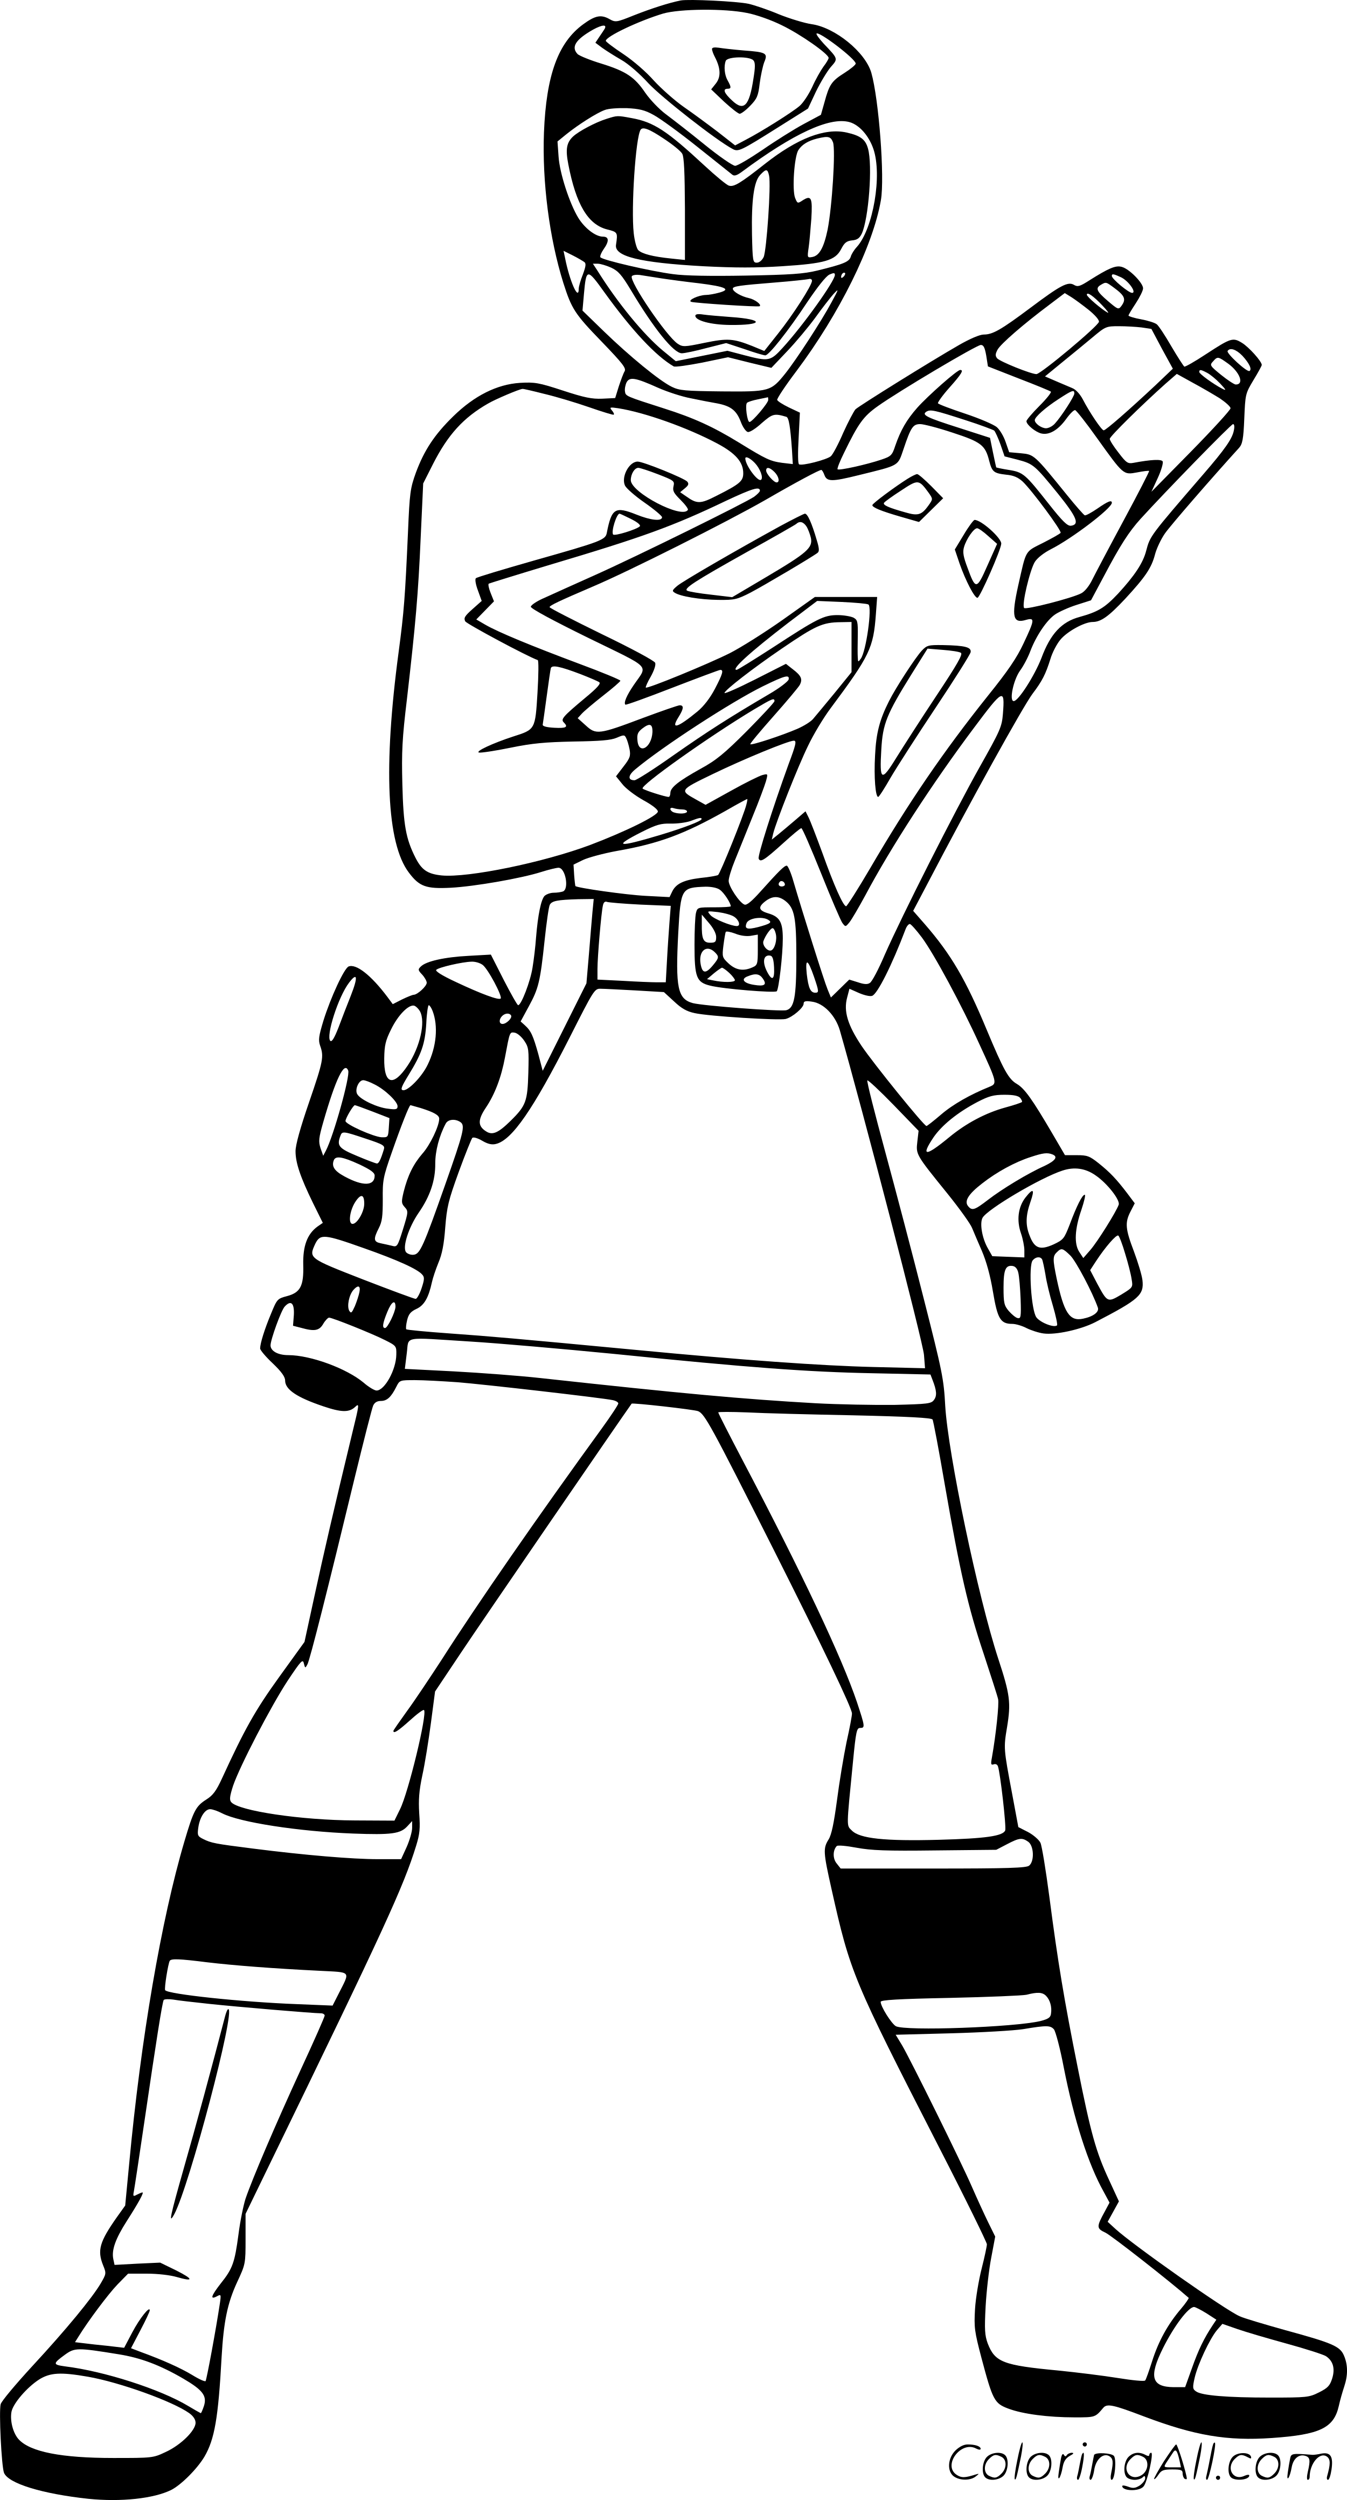 <svg version="1.0" xmlns="http://www.w3.org/2000/svg"
  viewBox="0 0 646.849 1200.313"
 preserveAspectRatio="xMidYMid meet">
<g transform="translate(-0.082,1200.618) scale(0.1,-0.1)"
fill="#000000" stroke="none">
<path d="M3270 12004 c-56 -11 -140 -38 -224 -71 -87 -35 -89 -35 -121 -17
-39 21 -67 15 -123 -26 -121 -88 -178 -244 -189 -520 -9 -238 26 -508 93 -722
40 -125 54 -148 185 -283 102 -106 118 -127 109 -142 -6 -10 -18 -43 -28 -73
l-17 -55 -62 -3 c-50 -2 -85 5 -189 39 -116 38 -135 41 -206 37 -110 -7 -219
-61 -321 -161 -89 -87 -139 -162 -179 -270 -27 -75 -30 -96 -38 -286 -14 -314
-19 -381 -45 -576 -74 -553 -57 -918 49 -1058 51 -68 83 -79 202 -73 113 6
338 45 435 76 35 11 72 20 82 20 33 0 52 -102 21 -114 -9 -3 -28 -6 -44 -6
-16 0 -35 -7 -44 -15 -17 -18 -32 -90 -41 -200 -3 -44 -11 -109 -17 -145 -10
-65 -54 -180 -69 -180 -4 0 -35 55 -69 121 l-62 122 -107 -6 c-116 -6 -204
-26 -229 -51 -15 -14 -14 -18 6 -39 12 -13 22 -31 22 -39 0 -17 -45 -58 -63
-58 -5 0 -30 -10 -55 -22 l-45 -23 -26 35 c-79 105 -150 160 -186 146 -21 -8
-86 -148 -121 -260 -23 -76 -25 -93 -16 -120 19 -53 15 -74 -53 -272 -43 -125
-65 -205 -65 -235 0 -56 23 -124 84 -249 l47 -95 -26 -18 c-49 -36 -70 -93
-68 -183 3 -103 -14 -134 -79 -151 -45 -12 -47 -14 -76 -85 -31 -74 -52 -142
-52 -166 0 -8 27 -40 60 -71 42 -40 60 -65 60 -83 0 -43 56 -81 184 -124 86
-29 123 -30 152 -3 21 20 21 15 -13 -123 -90 -373 -138 -581 -182 -784 l-48
-221 -122 -169 c-116 -161 -166 -251 -274 -486 -28 -61 -44 -82 -76 -102 -50
-32 -61 -53 -105 -202 -110 -372 -209 -946 -265 -1548 l-19 -199 -40 -56 c-83
-118 -95 -159 -66 -231 16 -39 15 -41 -11 -86 -41 -70 -167 -223 -329 -398
-80 -87 -149 -169 -152 -183 -9 -34 4 -298 16 -329 20 -51 182 -101 405 -125
157 -16 315 1 399 43 48 25 124 101 159 160 48 83 66 183 82 478 10 171 28
258 74 358 41 88 41 89 41 209 l0 120 116 239 c550 1131 643 1333 703 1528 18
58 20 84 15 155 -4 67 -1 108 15 184 12 54 30 167 41 250 l20 152 127 190 c87
131 768 1124 817 1192 4 5 298 -28 319 -36 32 -13 61 -66 361 -661 239 -475
377 -763 378 -790 1 -8 -11 -71 -26 -138 -14 -68 -35 -194 -46 -280 -15 -111
-26 -164 -40 -187 -27 -43 -26 -61 14 -239 90 -402 102 -431 514 -1235 128
-249 232 -461 232 -470 0 -9 -11 -61 -25 -116 -14 -55 -29 -143 -32 -195 -5
-88 -3 -106 31 -235 54 -203 62 -218 129 -243 69 -26 191 -42 319 -42 99 0 98
0 137 46 18 21 47 15 194 -41 246 -93 400 -119 616 -104 231 16 297 48 321
154 6 28 18 69 26 93 18 54 18 103 -1 148 -19 45 -52 60 -283 123 -100 28
-198 57 -217 66 -64 26 -514 343 -598 420 l-37 34 27 49 27 49 -47 102 c-63
135 -88 224 -152 546 -64 320 -94 499 -135 814 -17 129 -36 246 -43 260 -7 14
-33 37 -59 51 l-47 24 -30 161 c-41 217 -41 218 -24 320 19 116 14 156 -42
326 -98 299 -241 984 -255 1214 -7 131 -14 165 -103 515 -52 206 -136 525
-186 709 -50 184 -89 337 -85 340 3 3 60 -50 126 -118 l120 -124 -6 -52 c-7
-62 -8 -61 145 -250 58 -72 111 -146 118 -165 8 -19 29 -69 47 -110 21 -49 40
-116 53 -195 22 -131 36 -155 93 -155 16 0 47 -9 68 -20 22 -11 59 -23 82 -26
58 -8 180 19 248 54 212 110 235 131 227 202 -3 25 -22 87 -41 138 -41 108
-44 138 -16 192 l20 39 -36 48 c-51 67 -82 100 -137 144 -44 35 -55 39 -105
39 l-57 0 -59 101 c-99 169 -135 219 -172 241 -40 23 -64 67 -144 258 -101
243 -172 364 -298 509 l-56 64 69 131 c205 393 459 851 504 911 47 62 63 94
86 167 9 31 31 73 48 93 32 39 115 85 155 85 40 0 77 27 155 110 98 106 127
149 144 213 7 28 29 75 48 102 27 39 226 268 356 411 16 18 21 41 25 140 5
117 5 120 44 185 22 36 40 69 40 73 0 17 -62 86 -95 106 -44 27 -53 24 -174
-55 -53 -35 -99 -61 -103 -59 -4 3 -32 46 -62 97 -30 52 -61 99 -70 106 -8 7
-42 18 -75 24 -34 6 -61 15 -61 18 0 4 16 30 35 59 19 29 35 61 35 72 0 26
-68 95 -103 103 -29 8 -63 -7 -155 -65 -45 -29 -56 -32 -73 -22 -29 18 -65 -1
-209 -109 -143 -107 -182 -129 -225 -129 -19 0 -66 -20 -120 -51 -141 -81
-478 -291 -496 -308 -8 -9 -35 -60 -59 -113 -23 -54 -50 -104 -59 -112 -19
-17 -140 -48 -153 -39 -6 3 -6 57 -2 127 l6 121 -53 25 c-29 14 -54 30 -56 36
-2 6 39 68 92 138 207 276 368 601 406 821 19 109 -10 486 -46 612 -29 99
-174 217 -286 233 -35 5 -107 27 -159 48 -52 22 -118 44 -145 50 -56 12 -286
23 -325 16z m318 -60 c43 -8 117 -34 167 -59 88 -42 225 -138 225 -157 0 -5
-11 -24 -25 -42 -13 -18 -38 -62 -54 -98 -17 -36 -44 -77 -61 -91 -35 -30
-183 -123 -258 -162 l-51 -27 -83 65 c-46 35 -119 89 -164 120 -44 31 -108 88
-143 126 -36 41 -97 94 -146 127 -47 31 -85 60 -85 64 0 21 159 96 275 131 80
23 295 25 403 3z m-684 -77 c-4 -7 -16 -24 -26 -39 l-18 -27 32 -24 c18 -13
59 -39 92 -58 34 -19 89 -67 130 -112 62 -67 327 -275 405 -316 27 -15 38 -10
222 106 l140 88 38 81 c22 45 54 98 71 118 36 41 37 38 -34 113 -22 24 -37 45
-34 48 12 12 188 -122 188 -144 0 -6 -24 -26 -54 -45 -62 -39 -73 -56 -96
-141 l-17 -60 -84 -45 c-46 -25 -134 -80 -196 -123 -62 -42 -121 -77 -132 -77
-11 0 -78 46 -148 103 -70 57 -154 122 -185 145 -32 24 -75 69 -98 102 -52 77
-93 104 -212 141 -53 16 -104 37 -113 45 -33 34 -11 70 74 118 44 24 68 26 55
3z m236 -413 c30 -16 125 -85 210 -153 85 -68 161 -128 168 -134 9 -7 22 -3
45 14 248 184 422 265 517 239 47 -13 93 -65 115 -129 43 -126 -1 -384 -80
-471 -13 -14 -26 -35 -29 -47 -8 -24 -34 -35 -161 -66 -66 -16 -128 -20 -342
-24 -169 -3 -294 -1 -350 7 -108 14 -341 68 -349 81 -3 5 4 22 15 38 28 39 27
61 -3 61 -35 0 -87 40 -118 90 -42 69 -90 215 -95 296 l-5 71 43 35 c56 45
145 102 184 116 17 7 64 10 105 9 61 -3 87 -9 130 -33z m-333 -706 c9 -7 7
-21 -7 -59 -11 -27 -20 -59 -20 -69 0 -62 -44 36 -66 149 l-7 33 44 -22 c24
-12 49 -27 56 -32z m129 -27 c34 -16 50 -34 94 -107 111 -186 206 -304 245
-304 13 0 66 11 118 25 l95 24 88 -29 c48 -17 93 -30 100 -30 17 0 110 117
201 255 50 74 90 125 107 133 21 9 26 9 26 -2 0 -29 -152 -242 -250 -349 -60
-66 -67 -67 -186 -36 l-80 21 -124 -25 -124 -25 -61 50 c-93 77 -218 229 -316
386 l-21 32 24 0 c12 0 42 -9 64 -19z m1116 -43 c-7 -7 -12 -8 -12 -2 0 14 12
26 19 19 2 -3 -1 -11 -7 -17z m-1149 -75 c132 -183 247 -306 333 -356 7 -4 68
5 136 18 l125 26 104 -26 104 -25 76 80 c41 43 102 116 135 161 32 45 72 96
87 113 27 29 27 27 -9 -39 -47 -88 -168 -274 -222 -342 -69 -86 -76 -88 -305
-86 -177 2 -203 4 -240 22 -58 28 -202 146 -326 266 l-103 100 7 80 c11 123
15 124 98 8z m272 67 c39 -6 121 -17 183 -24 128 -16 155 -29 96 -45 -22 -6
-50 -11 -64 -11 -36 -1 -89 -26 -70 -33 17 -6 323 -26 329 -21 10 8 -24 33
-52 39 -37 8 -77 31 -77 45 0 12 31 16 205 30 77 6 148 14 158 16 10 3 17 0
17 -8 0 -22 -92 -165 -164 -255 l-65 -82 -58 24 c-91 36 -118 38 -230 15 -96
-20 -104 -20 -128 -4 -53 35 -234 301 -220 324 4 6 21 8 38 6 18 -3 64 -10
102 -16z m2209 5 c36 -17 77 -75 53 -75 -16 0 -97 67 -97 81 0 12 7 11 44 -6z
m-34 -50 c53 -39 60 -56 35 -89 -13 -17 -16 -16 -64 25 -55 47 -61 62 -33 78
24 14 24 14 62 -14z m-122 -106 c31 -25 52 -49 50 -58 -4 -21 -278 -250 -300
-251 -26 0 -175 60 -189 76 -9 12 -9 20 2 41 15 28 126 124 249 216 l74 56 31
-19 c16 -10 54 -38 83 -61z m67 20 c22 -23 33 -38 25 -34 -29 16 -100 76 -100
86 0 16 32 -6 75 -52z m188 -105 l47 -7 51 -96 52 -95 -84 -80 c-125 -117
-238 -216 -248 -216 -10 0 -69 88 -100 148 -13 25 -33 47 -49 54 -15 6 -51 22
-80 34 l-53 23 83 68 c46 37 111 91 146 120 62 52 65 53 126 53 35 0 84 -3
109 -6z m-746 -136 l8 -51 148 -58 c81 -31 151 -60 154 -63 4 -4 -21 -35 -55
-69 -34 -34 -62 -67 -62 -73 0 -17 43 -52 71 -59 38 -9 81 16 120 70 18 25 37
44 43 42 6 -2 53 -61 104 -133 129 -180 127 -178 193 -166 30 6 56 9 58 7 2
-2 -53 -109 -122 -237 -69 -128 -137 -257 -151 -285 -15 -31 -37 -58 -54 -66
-48 -24 -264 -79 -273 -70 -13 13 27 181 51 221 12 19 42 43 77 61 101 51 293
197 293 223 0 15 -18 8 -70 -28 -28 -19 -55 -34 -60 -32 -5 2 -43 45 -85 97
-158 195 -158 195 -222 201 l-56 5 -17 49 c-9 27 -28 59 -42 71 -15 13 -83 42
-152 65 -69 23 -128 45 -131 50 -2 4 22 38 55 75 58 65 70 85 52 85 -15 0
-155 -124 -206 -181 -52 -59 -80 -108 -106 -183 -15 -46 -20 -51 -68 -67 -68
-23 -202 -53 -209 -46 -3 3 11 39 31 79 69 142 93 175 162 224 101 72 475 294
495 294 13 0 19 -12 26 -52z m1230 0 c33 -36 47 -65 34 -73 -12 -7 -112 85
-105 96 11 18 41 8 71 -23z m-68 -38 c56 -41 78 -100 36 -100 -7 0 -39 21 -70
46 -54 44 -56 47 -39 65 22 25 24 24 73 -11z m-101 -44 c15 -8 43 -31 62 -51
30 -32 31 -36 10 -25 -44 23 -110 71 -110 80 0 13 6 13 38 -4z m60 -122 c28
-19 52 -40 52 -48 0 -8 -85 -101 -190 -208 l-190 -193 31 67 c17 37 27 73 23
79 -6 11 -55 9 -140 -7 -27 -5 -34 -1 -72 49 -23 29 -42 59 -42 66 0 12 156
165 268 265 l54 47 76 -42 c43 -23 101 -57 130 -75z m-2696 50 c43 -19 113
-42 156 -50 42 -9 100 -20 129 -25 65 -13 91 -34 112 -90 9 -24 24 -45 33 -47
9 -2 39 17 67 43 52 45 60 47 118 30 12 -4 19 -46 27 -159 l4 -68 -51 6 c-58
8 -77 17 -207 97 -124 76 -218 119 -360 164 -184 59 -185 59 -188 82 -2 12 2
32 8 44 15 27 43 22 152 -27z m-547 -29 c55 -13 152 -42 215 -64 63 -22 116
-38 118 -36 3 3 -1 12 -9 21 -12 15 -10 16 31 10 127 -20 332 -93 475 -169 88
-47 125 -89 125 -143 0 -38 -17 -52 -128 -108 -78 -40 -94 -40 -146 -3 l-29
20 23 19 c17 14 20 21 11 32 -14 16 -211 96 -238 96 -41 0 -80 -73 -61 -115 6
-13 48 -50 94 -82 46 -32 84 -64 84 -70 0 -21 -55 -15 -124 13 -101 40 -118
30 -141 -87 -6 -35 -24 -42 -353 -135 -147 -42 -271 -79 -276 -84 -5 -5 -1
-30 10 -59 l18 -50 -45 -40 c-37 -33 -42 -42 -34 -58 8 -13 297 -168 348 -186
5 -1 4 -71 -1 -156 -11 -178 -10 -177 -117 -211 -98 -32 -184 -72 -164 -77 9
-2 77 8 150 23 108 22 167 27 304 30 128 2 179 6 207 18 35 15 38 15 46 -2 5
-9 12 -33 16 -53 6 -32 2 -43 -29 -83 l-36 -47 30 -37 c16 -21 61 -55 100 -77
44 -24 71 -45 71 -55 0 -20 -157 -97 -326 -161 -225 -84 -586 -158 -712 -146
-68 7 -96 26 -126 85 -46 91 -58 155 -63 352 -4 157 -1 219 22 410 42 366 54
501 66 775 l12 260 48 95 c71 139 145 221 264 289 34 20 149 69 165 70 3 1 50
-10 105 -24z m2545 2 c0 -14 -62 -110 -93 -144 -11 -13 -31 -23 -43 -23 -22 0
-54 23 -54 39 0 15 52 61 114 101 66 43 76 47 76 27z m-1470 -31 c0 -15 -77
-106 -90 -106 -11 0 -22 82 -12 92 5 5 28 12 53 17 24 5 45 9 47 10 1 1 2 -5
2 -13z m950 -98 c69 -22 129 -45 135 -49 5 -5 19 -35 30 -66 l20 -58 63 -16
c75 -20 81 -25 194 -164 91 -113 104 -147 62 -153 -17 -2 -40 20 -107 105
-113 143 -122 152 -192 163 -32 5 -59 11 -60 12 -1 2 -8 34 -16 73 l-14 69
-149 48 c-157 50 -181 62 -156 78 19 11 36 8 190 -42z m-65 -59 c138 -45 157
-60 176 -135 14 -54 22 -60 82 -67 35 -3 57 -13 79 -33 45 -43 188 -236 182
-246 -3 -5 -41 -26 -84 -48 -89 -45 -80 -30 -120 -207 -33 -149 -25 -182 38
-163 43 12 42 1 -12 -113 -32 -69 -75 -132 -170 -250 -215 -269 -383 -515
-568 -832 -58 -99 -110 -180 -114 -180 -14 1 -58 99 -114 256 -29 79 -59 157
-67 172 l-14 28 -50 -43 c-28 -24 -64 -54 -81 -68 l-31 -25 7 30 c15 59 119
322 167 420 26 55 75 136 108 180 189 254 206 289 218 453 l6 82 -150 0 -149
0 -155 -110 c-85 -60 -199 -132 -254 -160 -106 -53 -396 -172 -403 -165 -2 2
8 26 24 53 16 29 25 56 21 66 -4 10 -114 69 -257 138 -137 67 -250 125 -250
129 0 8 42 28 210 100 172 73 643 310 825 414 147 85 259 145 270 145 3 0 10
-11 15 -25 12 -32 36 -32 165 0 199 49 186 42 215 126 35 104 45 119 80 119
16 0 86 -18 155 -41z m1351 11 c-7 -40 -44 -92 -146 -210 -256 -297 -256 -296
-275 -368 -15 -59 -56 -120 -135 -206 -65 -69 -96 -87 -185 -112 -86 -23 -140
-81 -183 -197 -33 -85 -111 -207 -133 -207 -23 0 -2 101 30 146 17 23 39 65
50 95 28 73 79 149 120 176 18 12 64 33 102 45 l69 22 62 116 c78 148 120 213
176 275 122 134 435 455 444 455 6 0 8 -12 4 -30z m-2300 -157 c25 -27 41 -69
30 -80 -14 -14 -76 69 -76 102 0 13 23 2 46 -22z m-465 -54 c77 -30 80 -32 74
-58 -5 -22 2 -33 34 -65 22 -22 38 -43 35 -48 -28 -45 -274 84 -274 143 0 29
18 59 36 59 8 0 51 -14 95 -31z m559 11 c21 -21 27 -50 10 -50 -13 0 -50 41
-50 57 0 19 17 16 40 -7z m-70 -90 c0 -5 -13 -18 -28 -29 -42 -29 -561 -285
-762 -375 -96 -43 -205 -92 -242 -109 -38 -16 -68 -36 -68 -44 0 -9 108 -67
275 -149 311 -152 287 -127 219 -227 -34 -50 -49 -85 -40 -94 2 -3 104 34 225
81 122 47 226 86 231 86 17 0 11 -20 -26 -91 -23 -44 -54 -84 -83 -108 -97
-80 -131 -90 -92 -28 25 40 27 57 6 57 -8 0 -88 -28 -177 -61 -212 -80 -225
-81 -274 -36 l-39 35 20 22 c11 12 57 51 103 87 45 35 82 67 82 71 0 4 -89 41
-197 81 -230 86 -390 152 -452 188 l-43 25 42 43 43 44 -16 40 c-9 22 -13 42
-9 45 4 2 136 43 292 90 450 134 591 185 850 309 124 58 160 69 160 47z m-618
-136 c30 -15 47 -29 41 -35 -15 -15 -122 -48 -128 -39 -10 15 17 100 31 100 2
0 28 -12 56 -26z m1139 -410 c19 -12 -11 -228 -37 -261 -12 -17 -13 -16 -14 7
-1 14 -1 60 0 102 1 70 -1 78 -21 89 -13 6 -47 12 -76 12 -66 0 -97 -16 -313
-157 -90 -58 -167 -106 -172 -106 -29 0 66 86 247 225 l140 106 118 -5 c64 -3
122 -8 128 -12z m-81 -205 l0 -120 -82 -101 c-46 -56 -92 -111 -103 -124 -11
-13 -45 -34 -75 -47 -74 -32 -220 -80 -226 -74 -3 2 47 62 110 133 63 71 120
139 127 151 15 28 8 45 -33 76 l-33 26 -148 -75 c-81 -41 -147 -70 -147 -65 0
13 137 119 275 213 163 111 195 126 283 127 l52 1 0 -121z m-1300 -130 c41
-16 81 -33 88 -38 10 -6 -8 -27 -70 -78 -104 -87 -115 -100 -100 -115 23 -23
12 -29 -45 -26 -37 2 -57 7 -56 15 1 6 10 67 19 135 9 67 18 129 20 136 5 17
44 9 144 -29z m998 -25 c-2 -9 -43 -41 -93 -70 -194 -114 -297 -180 -460 -294
-93 -66 -178 -120 -187 -120 -33 0 -32 23 3 52 130 109 461 324 613 399 106
52 129 58 124 33z m1029 -165 c-5 -63 -13 -80 -112 -256 -118 -210 -372 -711
-456 -902 -29 -68 -61 -129 -71 -134 -11 -8 -28 -7 -57 3 l-42 13 -44 -43 -44
-43 -16 39 c-16 38 -121 372 -165 522 -11 39 -26 72 -31 72 -12 0 -38 -26
-126 -124 -42 -47 -66 -67 -77 -63 -24 9 -76 87 -76 114 0 14 13 57 29 96 16
40 54 133 84 208 31 75 60 153 66 174 10 37 10 37 -17 30 -15 -4 -82 -37 -150
-75 l-123 -68 -43 24 c-83 46 -83 46 76 123 153 74 365 161 391 161 14 0 10
-19 -25 -112 -79 -218 -149 -440 -144 -454 8 -20 26 -9 119 75 43 39 81 71 86
71 5 0 47 -98 95 -217 48 -120 94 -227 102 -238 15 -20 15 -20 34 3 10 12 44
70 76 129 121 228 322 538 523 806 139 186 148 191 138 66z m-1097 61 c0 -6
-60 -70 -132 -143 -110 -110 -148 -141 -223 -182 -106 -59 -145 -90 -145 -116
0 -10 -4 -19 -8 -19 -16 0 -117 32 -125 40 -15 13 314 247 533 379 89 53 100
58 100 41z m-586 -149 c-4 -75 -66 -110 -72 -40 -3 30 2 41 24 58 35 27 49 22
48 -18z m451 -348 c-11 -47 -126 -332 -136 -338 -5 -3 -42 -10 -84 -14 -82
-10 -119 -28 -137 -67 l-12 -25 -115 6 c-96 5 -327 38 -337 47 -1 2 -4 26 -6
53 l-3 50 45 22 c25 12 99 32 165 44 200 35 321 80 520 192 55 32 102 57 104
57 2 0 0 -12 -4 -27z m-309 -23 c13 0 24 -4 24 -10 0 -11 -39 -13 -64 -4 -9 3
-16 11 -16 16 0 6 7 7 16 4 9 -3 27 -6 40 -6z m94 -46 c0 -10 -84 -42 -200
-77 -204 -61 -229 -57 -87 15 70 35 91 41 138 40 32 -1 74 5 95 12 44 17 54
18 54 10z m400 -315 c0 -5 -7 -9 -15 -9 -15 0 -20 12 -9 23 8 8 24 -1 24 -14z
m-312 -25 c19 -13 52 -63 52 -79 0 -3 -36 -5 -80 -5 -78 0 -80 0 -87 -27 -4
-16 -7 -84 -7 -153 0 -156 9 -180 75 -196 62 -16 311 -36 320 -27 10 11 29
175 29 253 0 79 -15 105 -70 121 -47 14 -50 30 -14 58 34 26 64 27 97 1 43
-34 52 -79 52 -270 0 -191 -10 -244 -48 -254 -28 -7 -399 21 -449 34 -73 20
-84 73 -70 338 12 214 14 217 132 221 27 0 55 -5 68 -15z m-612 -106 c-3 -35
-11 -126 -17 -203 l-12 -140 -105 -210 -105 -210 -21 80 c-25 89 -35 112 -65
139 l-20 18 39 72 c47 86 55 118 76 316 9 85 20 163 25 172 10 19 36 24 137
27 l74 1 -6 -62z m231 35 l145 -6 -6 -76 c-3 -42 -9 -124 -12 -183 l-6 -108
-43 0 c-23 0 -97 3 -163 7 l-122 6 0 51 c0 58 18 269 26 304 3 16 10 22 20 18
9 -3 81 -9 161 -13z m449 -58 c24 -16 33 -45 13 -45 -27 0 -110 34 -126 52
-18 21 -18 21 36 15 29 -4 64 -13 77 -22z m-86 -97 c0 -24 -4 -28 -29 -28 -33
0 -41 18 -40 90 l0 45 34 -40 c21 -24 35 -51 35 -67z m250 82 c20 -12 11 -19
-49 -35 -52 -13 -66 -9 -55 19 9 24 75 34 104 16z m738 -85 c59 -80 191 -325
276 -512 85 -184 86 -189 50 -204 -94 -38 -177 -85 -234 -134 -35 -30 -67 -55
-70 -55 -12 0 -254 299 -312 385 -66 99 -87 166 -69 232 l11 42 45 -20 c25
-11 54 -18 64 -14 25 8 95 147 161 321 5 13 14 24 20 24 5 0 31 -29 58 -65z
m-702 19 c8 -30 -5 -75 -22 -81 -18 -6 -44 26 -37 45 10 28 35 62 44 62 5 0
12 -12 15 -26z m-121 -11 l35 6 0 -73 c0 -68 -2 -74 -25 -84 -44 -20 -80 -14
-115 18 -31 29 -32 32 -25 88 4 31 9 60 11 64 3 4 23 0 45 -8 24 -10 53 -14
74 -11z m-171 -79 c21 -21 20 -27 -10 -63 -35 -42 -51 -39 -59 9 -10 62 30 93
69 54z m284 -72 c3 -59 -9 -68 -33 -22 -25 48 -18 84 15 78 11 -2 16 -18 18
-56z m-1400 12 c25 -17 97 -152 87 -162 -9 -9 -93 22 -214 79 -71 33 -101 53
-95 59 12 12 125 38 169 39 17 1 41 -6 53 -15z m1592 -58 c24 -70 24 -76 6
-76 -23 0 -33 22 -41 90 -8 78 5 73 35 -14z m-407 19 c15 -14 27 -30 27 -35 0
-11 -58 -11 -104 -1 l-30 6 33 28 c18 15 36 27 39 27 4 0 20 -11 35 -25z m161
-27 c21 -30 9 -39 -44 -30 -49 8 -63 28 -28 41 37 15 56 12 72 -11z m-1978
-81 c-18 -45 -45 -115 -60 -155 -20 -51 -32 -70 -39 -63 -22 22 38 211 90 279
40 53 44 28 9 -61z m1366 24 l137 -8 49 -45 c36 -34 61 -48 99 -56 66 -15 406
-36 437 -28 32 8 86 54 86 73 0 12 8 15 40 10 56 -7 113 -66 134 -138 105
-365 399 -1495 404 -1558 l5 -64 -249 6 c-248 6 -627 33 -1139 82 -593 56
-698 65 -893 79 -112 8 -207 17 -210 20 -3 4 -1 23 4 44 7 29 17 41 45 54 37
17 58 54 74 128 4 19 18 61 31 93 18 42 27 89 33 170 8 100 15 129 65 267 31
85 61 159 65 163 5 5 26 -1 48 -14 27 -16 47 -20 66 -15 77 19 178 166 353
510 116 229 120 236 149 235 17 0 92 -4 167 -8z m-1034 -101 c27 -51 0 -171
-59 -259 -70 -105 -115 -92 -113 34 1 62 6 85 33 139 33 68 83 119 110 114 8
-2 21 -14 29 -28z m60 3 c28 -73 19 -172 -23 -258 -28 -59 -96 -128 -119 -123
-13 2 -8 16 27 73 62 101 79 148 85 248 2 48 8 87 12 87 4 0 12 -12 18 -27z
m377 -22 c7 -12 -22 -41 -41 -41 -17 0 -18 22 -2 38 14 14 35 16 43 3z m63
-121 c22 -33 23 -42 20 -155 -4 -137 -11 -157 -85 -230 -60 -59 -88 -71 -119
-50 -39 25 -39 55 0 113 43 64 74 145 92 242 23 123 22 122 47 118 12 -2 32
-19 45 -38z m-845 -144 c10 -26 -70 -313 -107 -384 l-13 -25 -13 37 c-10 32
-9 47 13 124 60 209 102 295 120 248z m126 -66 c51 -25 111 -83 111 -105 0
-15 -7 -17 -45 -12 -51 5 -132 43 -148 69 -14 21 6 68 28 68 9 0 33 -9 54 -20z
m3101 -65 c7 -9 11 -18 8 -20 -3 -3 -38 -15 -79 -26 -95 -26 -189 -76 -270
-143 -114 -94 -138 -94 -75 0 40 58 115 119 210 169 56 29 78 35 131 35 44 0
66 -5 75 -15z m-3109 -66 l80 -31 -3 -46 c-3 -46 -4 -47 -35 -46 -38 2 -173
62 -173 78 0 13 37 76 45 76 3 0 42 -14 86 -31z m231 17 c63 -20 88 -34 88
-51 0 -35 -44 -127 -81 -168 -43 -50 -70 -104 -90 -184 -11 -47 -11 -54 5 -72
18 -20 18 -23 -8 -107 -26 -83 -28 -86 -53 -79 -14 3 -38 9 -54 12 -34 7 -36
20 -9 73 16 31 19 57 19 137 -1 92 1 106 44 228 44 126 83 225 89 225 2 0 24
-7 50 -14z m191 -68 c22 -17 14 -49 -73 -296 -106 -301 -122 -336 -152 -340
-13 -2 -30 4 -37 12 -19 23 12 119 60 189 55 79 81 156 80 237 0 60 19 133 50
191 11 22 47 25 72 7z m-455 -79 c85 -28 92 -33 86 -52 -15 -49 -24 -67 -33
-67 -5 0 -48 16 -95 36 -89 37 -99 49 -80 98 8 22 15 21 122 -15z m3296 -75
c29 -11 16 -30 -36 -55 -81 -36 -206 -112 -272 -163 -65 -50 -77 -54 -96 -31
-20 24 1 58 67 109 70 55 158 103 233 127 60 20 80 22 104 13z m-3328 -48 c55
-26 74 -40 74 -54 0 -51 -57 -52 -145 -4 -48 26 -63 48 -51 78 9 22 41 17 122
-20z m3536 -53 c56 -38 119 -119 111 -141 -12 -34 -102 -178 -136 -217 l-34
-39 -19 29 c-26 39 -22 111 10 203 13 39 21 72 16 72 -12 0 -39 -54 -73 -145
-26 -66 -29 -71 -78 -94 -63 -28 -90 -19 -113 41 -21 51 -20 97 3 163 22 63
14 70 -25 20 -34 -45 -42 -108 -20 -171 9 -26 16 -63 16 -81 l0 -34 -77 3 -77
3 -22 39 c-27 48 -39 118 -25 145 22 41 279 193 384 227 57 19 111 11 159 -23z
m-3512 -136 c0 -39 -34 -97 -56 -97 -23 0 -13 69 16 110 25 36 40 31 40 -13z
m3654 -240 c14 -45 28 -100 31 -122 7 -40 6 -40 -49 -74 -66 -39 -67 -39 -116
52 l-34 65 28 43 c46 70 98 129 107 123 5 -3 20 -42 33 -87z m-3657 27 c165
-58 261 -102 282 -128 11 -12 10 -24 -4 -66 -9 -27 -22 -50 -28 -50 -7 0 -120
42 -252 93 -264 103 -262 102 -230 172 24 48 43 46 232 -21z m3394 -36 c27
-27 107 -178 132 -250 7 -21 -22 -43 -71 -53 -65 -14 -92 28 -127 193 -19 92
-19 107 1 126 22 22 28 20 65 -16z m-136 -18 c3 -5 10 -38 16 -72 5 -35 21
-102 36 -151 14 -48 23 -90 20 -94 -14 -13 -80 13 -99 38 -25 33 -39 249 -18
274 14 17 36 20 45 5z m-114 -65 c4 -16 9 -73 11 -126 3 -87 1 -95 -15 -91 -9
2 -28 18 -42 34 -22 26 -25 39 -25 112 0 87 10 109 44 104 13 -2 23 -14 27
-33z m-3164 -92 c-3 -16 -13 -46 -22 -68 -15 -33 -18 -36 -27 -22 -12 22 -1
76 20 100 22 25 35 21 29 -10z m173 -71 c-1 -26 -38 -102 -50 -102 -15 0 -12
22 11 78 20 49 39 61 39 24z m-488 -39 l-4 -52 39 -10 c64 -18 87 -14 106 19
10 17 23 30 28 30 16 0 208 -77 269 -108 54 -27 55 -29 54 -70 -1 -72 -56
-172 -95 -172 -9 0 -37 16 -61 37 -82 69 -256 133 -363 133 -50 0 -85 20 -85
47 0 27 51 168 68 186 30 33 47 17 44 -40z m851 -128 c131 -8 439 -35 685 -59
651 -66 933 -87 1244 -93 l277 -6 10 -26 c20 -51 22 -76 7 -96 -13 -18 -28
-20 -191 -24 -97 -1 -268 2 -378 8 -351 20 -636 46 -1322 121 -99 11 -286 25
-415 32 l-235 12 9 73 c12 87 -28 79 309 58z m-67 -195 c128 -10 694 -75 747
-86 15 -3 27 -10 27 -16 0 -6 -35 -59 -77 -117 -306 -421 -602 -848 -771
-1113 -56 -86 -130 -197 -166 -246 -36 -50 -66 -93 -66 -96 0 -15 21 -2 79 50
34 31 65 54 68 50 17 -16 -75 -396 -115 -476 l-27 -55 -190 1 c-258 1 -559 46
-594 88 -9 11 -7 28 9 78 32 94 182 383 263 506 64 96 72 104 77 82 6 -24 7
-24 17 -5 12 21 100 370 228 900 43 176 82 330 88 343 7 15 19 22 37 22 29 0
49 18 74 68 16 32 17 32 90 32 40 0 131 -5 202 -10z m1903 -159 c264 -6 375
-12 380 -20 4 -6 31 -150 60 -319 72 -413 110 -581 186 -807 34 -104 66 -202
69 -217 5 -23 -10 -168 -30 -281 -6 -31 -4 -36 8 -32 9 4 18 0 21 -9 11 -29
41 -292 35 -308 -11 -27 -94 -39 -319 -45 -260 -7 -379 6 -417 44 -27 27 -27
6 5 331 14 145 18 162 34 162 25 0 24 6 -15 124 -72 213 -260 612 -550 1163
-64 122 -116 224 -116 228 0 3 62 3 138 0 75 -4 305 -10 511 -14z m-3031
-1911 c83 -43 367 -87 628 -97 185 -7 227 -1 260 34 l24 26 0 -33 c0 -18 -12
-59 -26 -91 l-27 -59 -111 0 c-122 0 -350 19 -601 51 -181 23 -199 26 -239 46
-26 13 -28 18 -23 54 7 50 32 89 57 89 11 0 37 -9 58 -20z m3870 -136 c28 -19
31 -94 5 -115 -13 -11 -98 -14 -460 -14 l-445 0 -19 24 c-20 24 -19 64 0 84 5
5 47 1 95 -8 71 -13 141 -16 379 -13 l292 3 50 26 c61 32 74 33 103 13z
m-3943 -579 c125 -15 318 -30 543 -41 152 -8 145 1 90 -108 l-30 -59 -171 7
c-267 10 -621 48 -633 67 -5 9 14 127 22 141 7 11 44 10 179 -7z m4029 -161
c19 -19 29 -53 24 -85 -2 -19 -12 -26 -50 -36 -125 -30 -649 -49 -695 -25 -21
12 -73 94 -73 117 0 9 82 14 333 19 182 4 348 11 367 15 54 14 77 12 94 -5z
m-4016 -39 c131 -14 498 -45 534 -45 10 0 18 -5 18 -11 0 -6 -52 -124 -116
-262 -121 -263 -232 -523 -264 -617 -10 -31 -26 -108 -34 -172 -18 -135 -28
-164 -85 -235 -46 -59 -53 -80 -19 -62 20 11 21 10 15 -32 -19 -127 -64 -369
-69 -375 -4 -3 -33 10 -65 30 -55 33 -139 71 -246 110 l-47 18 45 86 c25 47
45 90 45 96 0 22 -48 -38 -84 -106 l-39 -74 -76 9 c-42 4 -95 10 -118 13 l-42
5 17 27 c47 76 142 203 187 250 l51 52 90 0 c53 0 112 -7 143 -16 83 -24 82
-11 -1 31 l-78 38 -109 -5 -110 -6 -6 28 c-9 43 10 97 65 183 57 89 83 137 75
137 -4 0 -15 -5 -27 -11 -18 -10 -19 -8 -14 18 3 15 26 168 51 338 56 382 85
567 92 579 3 4 23 5 45 2 21 -4 101 -13 176 -21z m4054 -122 c8 -10 30 -92 47
-182 50 -254 117 -464 192 -598 l28 -52 -23 -43 c-40 -73 -40 -81 3 -101 27
-12 314 -237 400 -313 2 -2 -14 -26 -37 -53 -64 -75 -108 -156 -138 -250 -15
-47 -30 -90 -34 -94 -4 -5 -63 1 -131 12 -68 11 -197 27 -287 36 -265 25 -303
40 -338 130 -14 39 -16 65 -10 178 4 72 16 178 27 234 l19 101 -34 69 c-18 37
-53 113 -77 168 -52 120 -294 609 -336 681 l-31 51 267 7 c146 4 302 13 346
20 113 19 130 18 147 -1z m732 -1363 l48 -31 -18 -27 c-41 -62 -68 -117 -99
-205 l-33 -92 -55 0 c-107 1 -120 50 -51 188 53 106 122 197 149 197 6 0 33
-14 59 -30z m386 -146 c91 -25 175 -52 188 -60 35 -23 45 -60 30 -108 -11 -34
-21 -45 -63 -66 -48 -24 -58 -25 -235 -25 -207 0 -330 10 -356 30 -16 11 -17
18 -6 66 15 64 72 186 107 228 l26 30 72 -25 c40 -14 146 -45 237 -70z m-5610
-51 c107 -17 199 -52 311 -117 94 -55 115 -83 99 -132 -6 -18 -13 -34 -15 -34
-1 0 -29 16 -61 35 -133 80 -403 167 -592 190 -58 8 -58 13 1 56 47 34 60 34
257 2z m-146 -108 c153 -27 406 -118 486 -175 19 -14 30 -30 30 -46 0 -37 -71
-107 -143 -140 -61 -29 -64 -29 -252 -29 -249 0 -398 29 -454 89 -27 29 -43
89 -35 133 8 40 74 117 133 155 53 33 103 36 235 13z M3420 11771 c0 -7 6 -24
14 -39 28 -54 29 -95 5 -126 l-23 -29 62 -59 c35 -32 68 -58 75 -58 7 0 30 17
50 38 33 34 39 47 46 108 5 38 15 84 22 102 18 43 10 48 -100 56 -47 4 -101
10 -118 13 -22 3 -33 1 -33 -6z m199 -55 c9 -10 9 -32 0 -87 -20 -133 -46
-159 -103 -105 -38 35 -46 56 -21 56 18 0 18 8 0 40 -15 26 -19 68 -9 94 8 21
116 23 133 2z M2915 11436 c-55 -17 -135 -60 -162 -85 -32 -30 -37 -62 -23
-134 37 -192 94 -288 185 -312 52 -13 53 -14 44 -74 -9 -56 113 -86 418 -103
156 -8 255 -8 380 0 206 13 255 28 283 82 16 31 26 39 52 42 25 2 36 10 47 32
33 70 53 329 30 409 -12 44 -36 62 -103 77 -104 23 -236 -28 -391 -150 -118
-93 -150 -113 -174 -105 -11 3 -64 47 -118 97 -178 165 -242 208 -348 227 -70
13 -69 13 -120 -3z m274 -96 c41 -27 81 -59 88 -72 9 -17 12 -88 13 -266 l0
-244 -67 7 c-87 9 -138 22 -157 40 -8 8 -18 45 -22 82 -13 121 9 458 33 496
10 16 42 4 112 -43z m812 -17 c13 -35 -4 -308 -26 -420 -18 -86 -40 -126 -75
-131 -22 -4 -23 -2 -16 45 4 26 9 89 13 139 6 101 0 115 -42 88 -24 -16 -25
-15 -36 12 -15 39 -4 200 16 230 17 26 46 44 90 55 54 13 65 10 76 -18z m-307
-160 c10 -45 -12 -360 -26 -391 -8 -16 -21 -27 -33 -27 -19 0 -20 8 -23 135
-3 165 9 254 39 286 29 31 36 30 43 -3z M3340 10490 c0 -23 74 -43 165 -44
164 -2 168 27 6 38 -53 4 -113 9 -133 12 -25 4 -38 2 -38 -6z M4360 9708 c-59
-37 -170 -119 -170 -127 0 -11 40 -28 137 -56 l87 -25 58 57 58 57 -57 58
c-32 32 -62 58 -68 58 -5 0 -26 -10 -45 -22z m102 -70 c19 -28 19 -28 -2 -58
-33 -46 -50 -52 -111 -34 -82 23 -109 35 -103 46 4 6 40 32 82 59 83 55 85 54
134 -13z M3745 9479 c-220 -121 -463 -262 -491 -285 -24 -20 -27 -25 -14 -33
26 -18 123 -34 210 -35 79 -1 90 2 155 35 68 36 298 172 322 191 9 7 8 22 -4
61 -24 82 -44 127 -57 127 -6 -1 -60 -28 -121 -61z m129 -1 c8 -13 17 -38 21
-55 9 -47 -18 -71 -214 -187 l-164 -97 -101 12 c-56 6 -107 15 -115 19 -19 10
33 44 294 190 121 67 224 126 230 131 16 15 34 10 49 -13z M4629 9439 l-43
-71 23 -68 c28 -80 72 -166 86 -164 12 2 113 231 114 260 1 27 -96 114 -128
114 -5 0 -29 -32 -52 -71z m118 -7 l42 -37 -46 -103 c-52 -118 -57 -119 -96
-12 -20 53 -24 75 -17 99 11 39 47 91 63 91 7 0 31 -17 54 -38z M4428 8883
c-31 -33 -126 -179 -158 -243 -45 -89 -62 -153 -67 -261 -6 -105 2 -199 15
-199 4 0 31 42 60 93 30 51 127 202 217 337 90 135 165 254 167 265 4 24 -27
32 -133 34 -70 1 -77 -1 -101 -26z m187 -11 c11 -6 -17 -55 -118 -207 -73
-110 -159 -244 -192 -297 -72 -117 -81 -112 -72 40 7 123 25 168 145 361 l77
123 73 -6 c41 -3 80 -9 87 -14z M1081 2323 c-60 -231 -144 -541 -197 -725 -66
-233 -75 -274 -47 -224 73 135 297 986 260 986 -4 0 -11 -17 -16 -37z M4886
194 c-10 -47 -15 -88 -12 -91 5 -6 9 7 30 110 7 37 10 67 6 67 -4 0 -15 -39
-24 -86z M5200 270 c0 -5 5 -10 10 -10 6 0 10 5 10 10 0 6 -4 10 -10 10 -5 0
-10 -4 -10 -10z M5746 194 c-10 -47 -15 -88 -12 -91 5 -6 9 7 30 110 7 37 10
67 6 67 -4 0 -15 -39 -24 -86z M5826 269 c-3 -8 -10 -41 -16 -74 -6 -33 -14
-68 -16 -77 -3 -10 -1 -18 3 -18 10 0 46 171 38 178 -2 3 -7 -1 -9 -9z M4589
241 c-38 -38 -41 -101 -7 -125 29 -20 79 -20 104 0 18 14 18 15 1 10 -53 -17
-69 -17 -92 -2 -69 45 21 166 94 126 12 -6 21 -7 21 -1 0 12 -25 21 -62 21
-19 0 -39 -10 -59 -29z M5590 189 c-28 -45 -49 -83 -47 -85 2 -3 12 7 21 21
14 21 24 25 66 25 43 0 50 -3 50 -19 0 -11 5 -23 10 -26 6 -3 10 -3 10 1 0 20
-44 164 -51 164 -4 0 -30 -37 -59 -81z m75 4 l7 -33 -42 0 c-42 0 -42 0 -28
23 8 12 21 32 29 44 15 25 22 18 34 -34z M4740 210 c-22 -22 -27 -79 -8 -98
19 -19 66 -14 88 8 22 22 27 79 8 98 -19 19 -66 14 -88 -8z m71 0 c25 -14 25
-54 -1 -80 -23 -23 -33 -24 -61 -10 -25 14 -25 54 1 80 23 23 33 24 61 10z
M4950 210 c-22 -22 -27 -79 -8 -98 19 -19 66 -14 88 8 22 22 27 79 8 98 -19
19 -66 14 -88 -8z m71 0 c25 -14 25 -54 -1 -80 -23 -23 -33 -24 -61 -10 -25
14 -25 54 1 80 23 23 33 24 61 10z M5096 204 c-3 -16 -8 -47 -11 -69 -8 -51
10 -26 19 27 5 27 15 42 34 53 18 10 22 14 10 15 -9 0 -20 -5 -24 -11 -5 -8
-9 -8 -14 1 -5 8 -10 3 -14 -16z M5197 223 c-2 -4 -7 -26 -11 -48 -4 -22 -9
-48 -12 -57 -3 -10 -1 -18 4 -18 4 0 14 28 20 62 11 58 10 81 -1 61z M5255
220 c-1 -3 -5 -23 -9 -45 -4 -22 -9 -48 -12 -57 -3 -10 -1 -18 4 -18 5 0 13
20 17 45 7 53 44 87 74 68 17 -11 19 -28 8 -80 -4 -18 -3 -33 2 -33 16 0 24
99 11 115 -12 14 -87 18 -95 5z M5420 210 c-22 -22 -27 -79 -8 -98 7 -7 24
-12 38 -12 14 0 31 5 38 12 9 9 12 8 12 -5 0 -9 -12 -24 -26 -34 -21 -13 -32
-15 -55 -6 -16 6 -29 8 -29 3 0 -24 81 -27 102 -2 18 19 50 162 37 162 -5 0
-9 -5 -9 -10 0 -7 -6 -7 -19 0 -30 16 -59 12 -81 -10z m71 0 c29 -16 25 -65
-6 -86 -56 -37 -103 28 -55 76 23 23 33 24 61 10z M5921 211 c-23 -23 -28 -80
-9 -99 19 -19 88 -13 88 9 0 5 -11 4 -24 -2 -54 -25 -89 38 -46 81 23 23 33
24 62 9 16 -9 19 -8 16 3 -8 22 -64 22 -87 -1z M6050 210 c-22 -22 -27 -79 -8
-98 19 -19 66 -14 88 8 22 22 27 79 8 98 -19 19 -66 14 -88 -8z m71 0 c25 -14
25 -54 -1 -80 -23 -23 -33 -24 -61 -10 -25 14 -25 54 1 80 23 23 33 24 61 10z
M6196 201 c-3 -14 -8 -44 -11 -66 -8 -51 10 -26 19 27 8 41 35 63 66 53 22 -7
24 -21 11 -77 -5 -22 -5 -38 0 -38 5 0 9 6 9 13 0 68 51 125 85 97 15 -13 15
-35 -1 -92 -3 -10 -1 -18 4 -18 6 0 13 23 17 50 9 63 -5 84 -49 76 -17 -4 -35
-6 -41 -6 -101 8 -104 7 -109 -19z M5840 110 c0 -5 5 -10 10 -10 6 0 10 5 10
10 0 6 -4 10 -10 10 -5 0 -10 -4 -10 -10z"/>
</g>
</svg>
